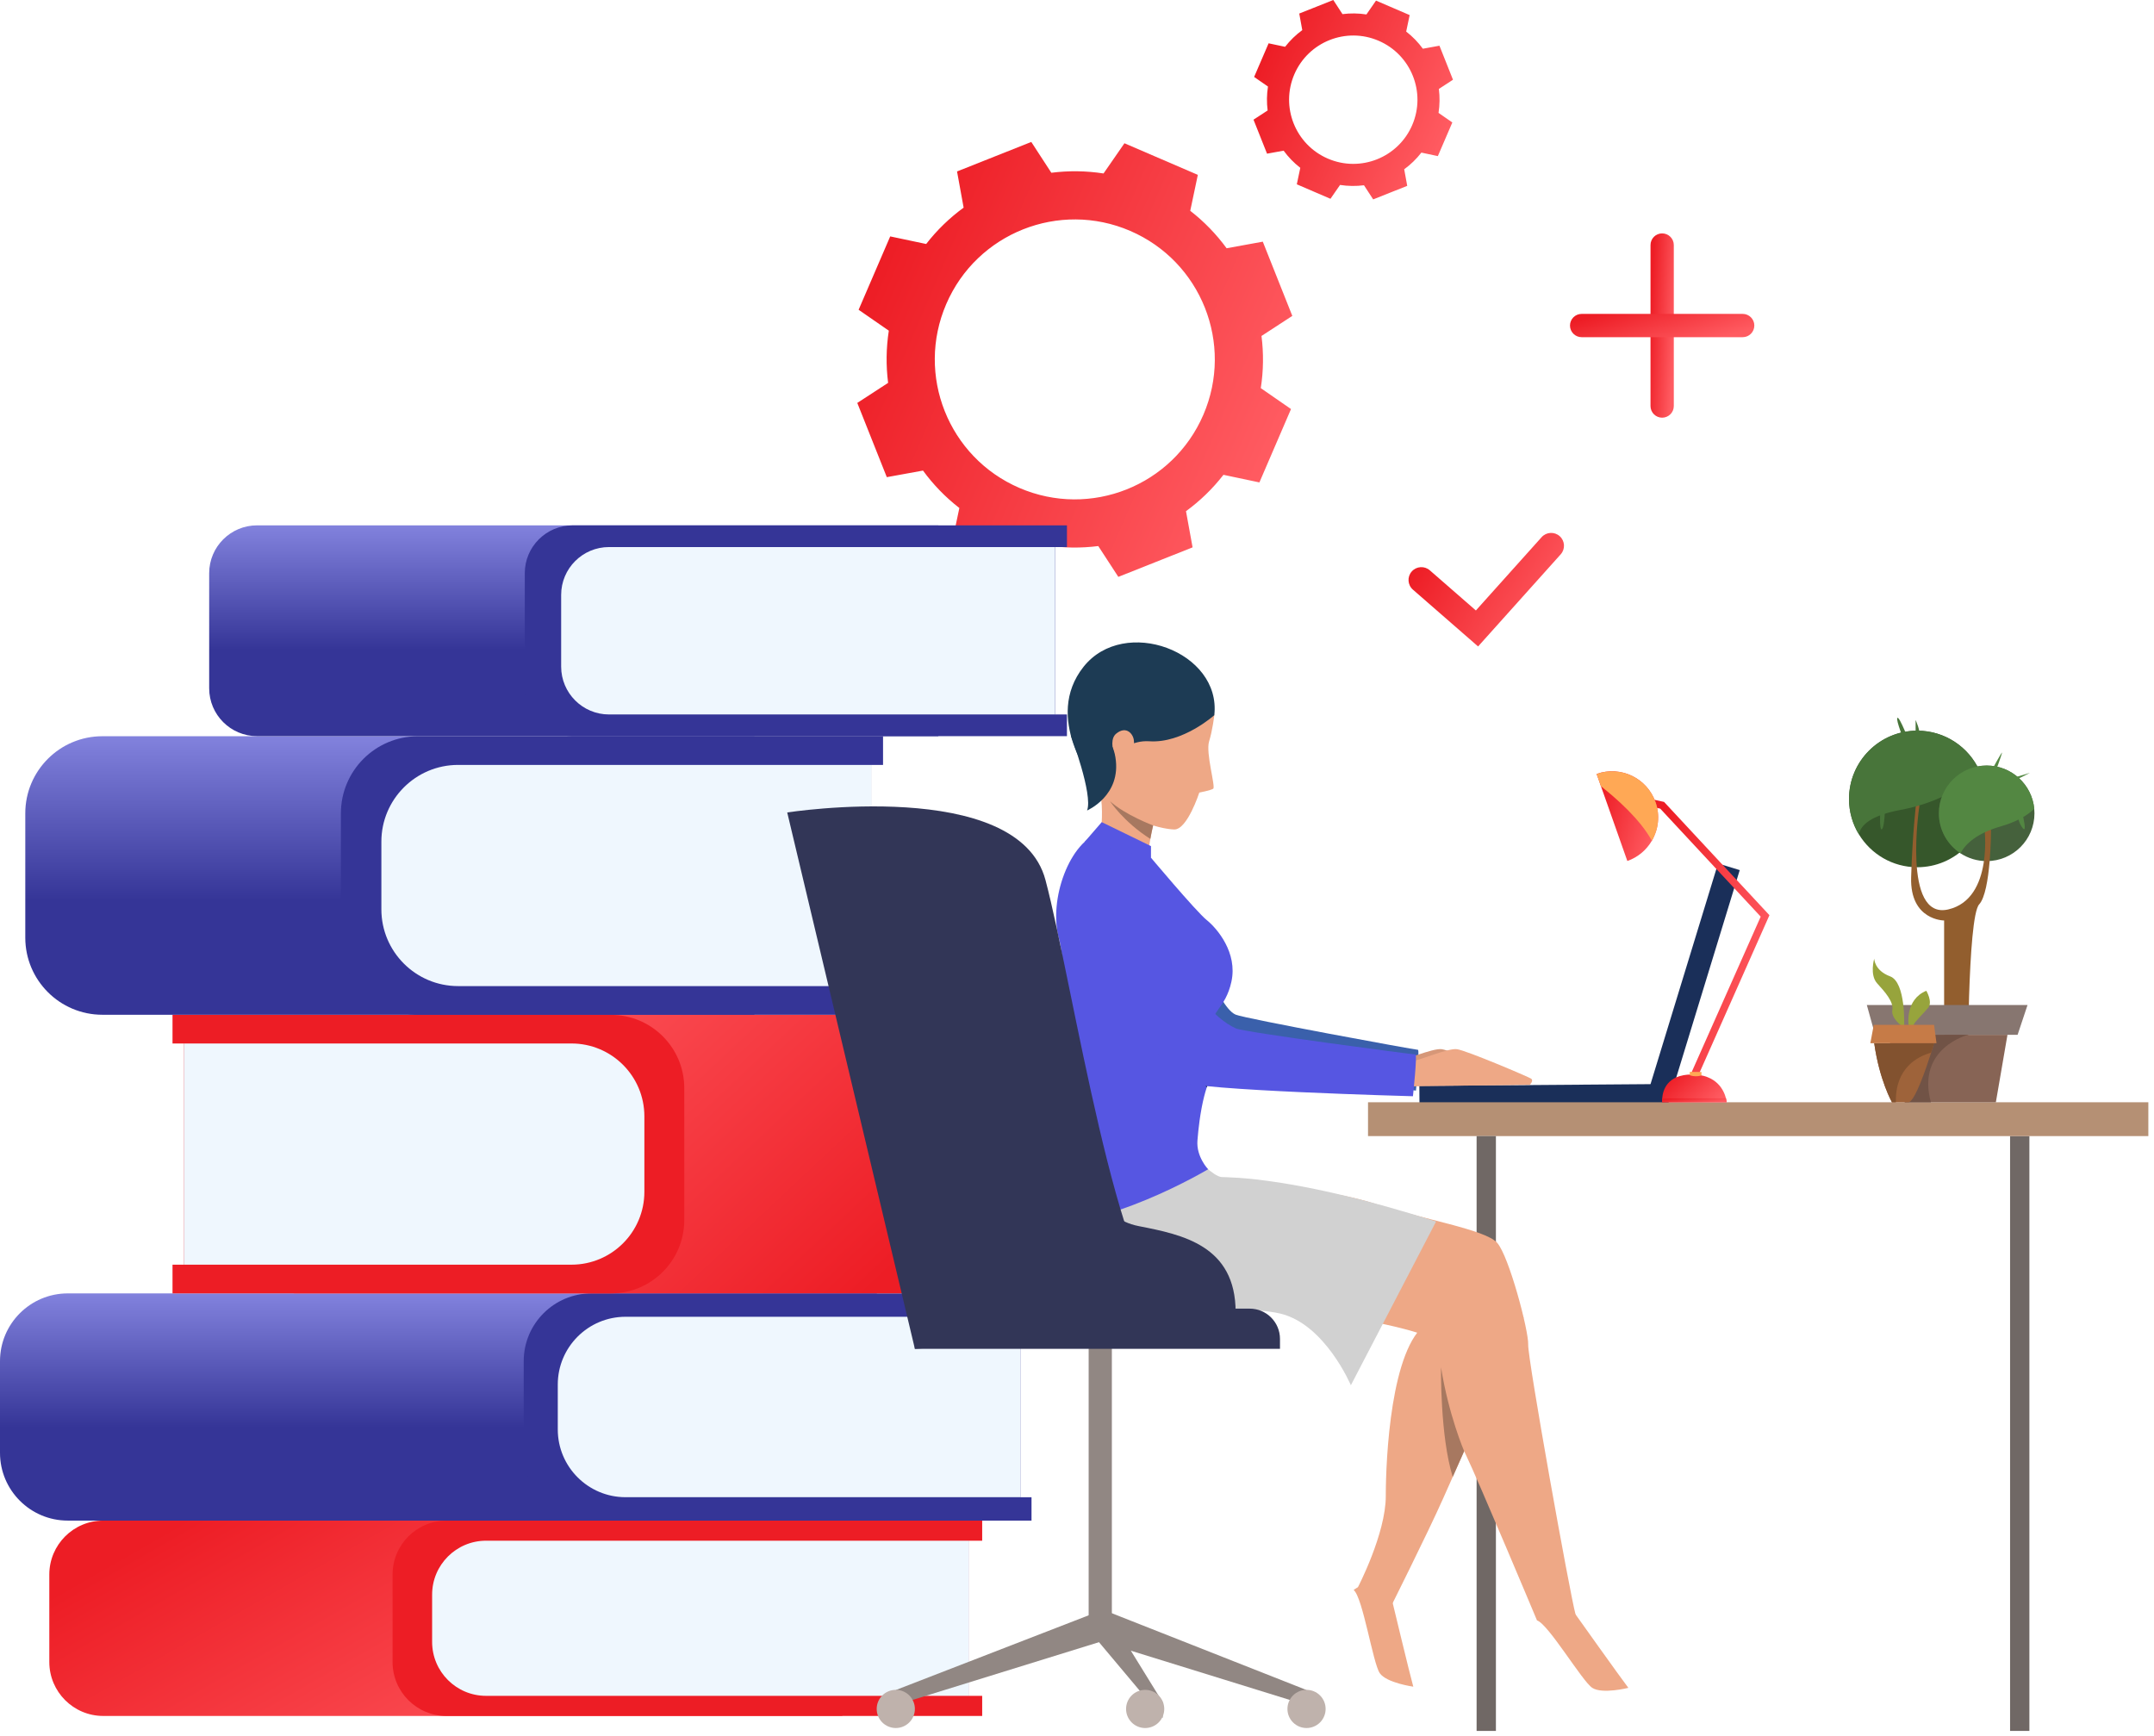 <svg width="335" height="270" viewBox="0 0 335 270" fill="none" xmlns="http://www.w3.org/2000/svg">
<path d="M196.083 60.371C196.507 57.651 196.532 54.92 196.194 52.254L200.986 49.133L198.691 43.361L196.396 37.589L190.769 38.613C189.183 36.443 187.289 34.476 185.112 32.788L186.293 27.197L180.587 24.74L174.88 22.282L171.628 26.98C168.907 26.557 166.176 26.532 163.509 26.87L160.39 22.078L154.616 24.373L148.843 26.667L149.868 32.294C147.698 33.879 145.73 35.774 144.042 37.949L138.45 36.769L135.992 42.474L133.535 48.18L138.233 51.432C137.81 54.153 137.785 56.883 138.123 59.55L133.33 62.67L135.625 68.443L137.92 74.215L143.548 73.191C145.133 75.361 147.028 77.328 149.204 79.013L148.023 84.604L153.73 87.062L159.436 89.519L162.689 84.821C165.41 85.245 168.141 85.27 170.808 84.932L173.929 89.724L179.702 87.429L185.476 85.134L184.451 79.508C186.621 77.922 188.589 76.028 190.277 73.852L195.868 75.033L198.326 69.327L200.784 63.622L196.085 60.369L196.083 60.371ZM158.543 75.891C147.501 71.134 142.406 58.327 147.166 47.287C151.925 36.247 164.732 31.153 175.773 35.911C186.815 40.668 191.91 53.475 187.151 64.515C182.394 75.555 169.585 80.647 158.543 75.891Z" fill="url(#paint0_linear_89_38843)"/>
<path d="M16.058 236.507H131.001V266.892H16.058C11.428 266.892 7.67 263.134 7.67 258.505V244.893C7.67 240.264 11.428 236.507 16.058 236.507Z" fill="url(#paint1_linear_89_38843)"/>
<path d="M150.74 239.636V263.766H152.755V266.894H69.442C64.81 266.894 61.054 263.138 61.054 258.507V244.895C61.054 240.264 64.81 236.509 69.442 236.509H152.755V239.636H150.74Z" fill="#ED1D25"/>
<path d="M75.594 239.634H150.741V263.764H75.594C70.964 263.764 67.206 260.007 67.206 255.378V248.02C67.206 243.391 70.964 239.634 75.594 239.634Z" fill="#EFF7FE"/>
<path d="M10.539 201.171H136.371V236.507H10.539C4.722 236.507 0 231.786 0 225.969V211.706C0 205.89 4.722 201.169 10.539 201.169V201.171Z" fill="url(#paint2_linear_89_38843)"/>
<path d="M158.69 204.809V232.872H160.426V236.508H91.989C86.17 236.508 81.45 231.792 81.45 225.971V211.708C81.45 205.89 86.168 201.171 91.989 201.171H160.426V204.807H158.69V204.809Z" fill="#353597"/>
<path d="M97.287 204.807H158.69V232.868H97.287C91.47 232.868 86.748 228.147 86.748 222.331V215.342C86.748 209.526 91.47 204.805 97.287 204.805V204.807Z" fill="#EFF7FE"/>
<path d="M141.354 201.165H45.715V157.843H141.354C147.648 157.843 152.758 162.953 152.758 169.246V189.762C152.758 196.056 147.648 201.165 141.354 201.165Z" fill="url(#paint3_linear_89_38843)"/>
<path d="M28.581 162.302V196.707H26.831V201.167H95.017C101.316 201.167 106.422 196.062 106.422 189.764V169.246C106.422 162.948 101.316 157.844 95.017 157.844H26.831V162.302H28.581Z" fill="#ED1D25"/>
<path d="M88.88 196.704H28.583V162.299H88.88C95.138 162.299 100.216 167.377 100.216 173.633V185.368C100.216 191.625 95.136 196.702 88.88 196.702V196.704Z" fill="#EFF7FE"/>
<path d="M15.922 114.51H117.332V157.831H15.922C9.306 157.831 3.933 152.459 3.933 145.844V126.497C3.933 119.881 9.306 114.51 15.922 114.51Z" fill="url(#paint4_linear_89_38843)"/>
<path d="M135.482 118.97V153.375H137.335V157.835H65.007C58.384 157.835 53.018 152.468 53.018 145.848V126.501C53.018 119.882 58.386 114.514 65.007 114.514H137.335V118.972H135.482V118.97Z" fill="#353597"/>
<path d="M71.252 118.97H135.48V153.373H71.252C64.663 153.373 59.313 148.024 59.313 141.436V130.907C59.313 124.319 64.663 118.97 71.252 118.97Z" fill="#EFF7FE"/>
<path d="M39.975 81.713H145.933V114.497H39.975C35.867 114.497 32.533 111.163 32.533 107.056V89.152C32.533 85.045 35.867 81.711 39.975 81.711V81.713Z" fill="url(#paint5_linear_89_38843)"/>
<path d="M164.083 85.088V111.124H165.936V114.499H89.06C84.949 114.499 81.617 111.167 81.617 107.058V89.154C81.617 85.044 84.949 81.713 89.06 81.713H165.936V85.088H164.083Z" fill="#353597"/>
<path d="M94.716 85.089H164.081V111.124H94.716C90.61 111.124 87.273 107.79 87.273 103.683V92.528C87.273 88.42 90.608 85.087 94.716 85.087V85.089Z" fill="#EFF7FE"/>
<path d="M223.728 17.555C223.922 16.308 223.934 15.056 223.778 13.833L225.975 12.402L224.923 9.755L223.869 7.11L221.29 7.579C220.564 6.584 219.694 5.683 218.697 4.909L219.237 2.347L216.621 1.22L214.004 0.094L212.513 2.247C211.265 2.053 210.013 2.04 208.79 2.197L207.359 0L204.713 1.054L202.066 2.107L202.535 4.686C201.54 5.412 200.638 6.281 199.864 7.279L197.3 6.736L196.173 9.352L195.047 11.968L197.2 13.46C197.006 14.707 196.993 15.959 197.148 17.182L194.951 18.613L196.004 21.258L197.056 23.903L199.635 23.434C200.363 24.429 201.231 25.33 202.228 26.104L201.686 28.666L204.302 29.793L206.919 30.919L208.411 28.766C209.658 28.96 210.91 28.971 212.133 28.816L213.564 31.013L216.21 29.959L218.858 28.908L218.388 26.329C219.383 25.604 220.285 24.734 221.059 23.736L223.621 24.279L224.748 21.663L225.874 19.047L223.721 17.555H223.728ZM206.518 24.671C201.456 22.491 199.122 16.618 201.302 11.557C203.482 6.496 209.356 4.16 214.418 6.342C219.479 8.524 221.814 14.395 219.634 19.456C217.453 24.517 211.58 26.853 206.518 24.671Z" fill="url(#paint6_linear_89_38843)"/>
<path d="M203.199 262.859L202.446 264.974L170.681 255.134L172.077 250.584L203.199 262.859Z" fill="#918783"/>
<path d="M179.874 137.435C179.874 137.435 181.474 140.051 183.467 143.507C185.725 147.425 187.536 150.943 188.024 151.813C189.021 153.582 190.603 157.141 192.172 157.812C193.614 158.432 220.214 163.311 220.519 163.282C220.823 163.255 220.218 169.626 220.218 169.626C220.218 169.626 187.006 165.55 185.508 164.179C184.007 162.809 179.672 157.635 177.85 155.065C176.116 152.618 173.456 148.602 172.043 146.872C170.466 144.939 167.157 138.321 171.365 135.021C176.742 130.803 178.58 135.495 179.874 137.43V137.435Z" fill="#3A60AB"/>
<path d="M214.067 164.597C214.067 164.597 216.151 165.016 217.149 165.047C218.146 165.079 222.757 162.988 224.232 163.186C225.707 163.387 235.33 167.473 235.768 167.772C236.205 168.07 235.564 168.727 235.564 168.727L213.47 168.988L214.069 164.595L214.067 164.597Z" fill="#D69778"/>
<path d="M259.234 168.604L220.743 168.893L220.77 172.418L259.26 172.129L259.234 168.604Z" fill="#1A2F59"/>
<path d="M267.198 134.301L255.938 171.103L259.309 172.134L270.57 135.332L267.198 134.301Z" fill="#1A2F59"/>
<path d="M315.621 176.7H312.616V269.218H315.621V176.7Z" fill="#706865"/>
<path d="M212.761 176.703L334.12 176.703V171.441L212.761 171.441V176.703Z" fill="#B59074"/>
<path d="M229.648 269.22H232.651V176.702H229.648V269.22Z" fill="#706865"/>
<path d="M172.922 208.473H169.312V254.037H172.922V208.473Z" fill="#918783"/>
<path d="M236.956 204.914C236.956 204.914 231.561 217.049 227.711 225.711C227.064 227.169 226.459 228.527 225.933 229.712C225.316 231.101 224.802 232.253 224.45 233.048C221.998 238.561 215.97 250.584 215.97 250.584C215.97 250.584 211.434 250.757 211.171 246.906C211.171 246.906 215.524 238.561 215.524 232.699C215.524 226.837 216.31 209.564 221.913 205.829C228.744 201.275 233.182 200.414 236.956 204.916V204.914Z" fill="#EEA886"/>
<path d="M187.075 181.847C187.075 181.847 188.212 182.984 189.176 183.247C190.137 183.509 206.245 184.734 213.686 187.185C221.126 189.637 231.018 191.212 232.856 193.312C234.694 195.413 237.757 206.966 237.672 209.153C237.584 211.341 244.211 248.212 245.035 251.091C245.473 252.616 239.043 252.032 239.043 252.032C239.043 252.032 229.906 230.244 227.955 226.22C224.37 218.824 224.191 209.766 222.879 208.366C221.566 206.966 206.948 203.814 198.544 203.814C190.14 203.814 171.322 204.515 169.308 203.376C167.295 202.239 154.69 193.924 159.942 182.809C165.194 171.693 187.077 181.847 187.077 181.847H187.075Z" fill="#EEA886"/>
<path d="M223.348 189.983L210.092 215.455C210.092 215.455 206.078 205.938 199.071 204.298C192.065 202.661 164.106 203.539 164.106 203.539C164.106 203.539 151.276 187.311 162.262 178.799C173.249 170.286 186.081 180.139 186.081 180.139C186.081 180.139 188.731 183.011 190.014 183.076C191.295 183.141 201.525 182.995 223.35 189.983H223.348Z" fill="#D1D1D1"/>
<path d="M253.251 262.521C253.251 262.521 249.193 263.535 247.636 262.521C246.08 261.507 240.793 252.568 239.04 252.032C239.04 252.032 240.738 248.588 245.032 251.091C245.032 251.091 252.101 261.032 253.251 262.521Z" fill="#EEA886"/>
<path d="M219.799 262.336C219.799 262.336 215.655 261.764 214.591 260.241C213.527 258.72 211.953 248.454 210.528 247.303C210.528 247.303 213.389 244.741 216.439 248.665C216.439 248.665 219.287 260.525 219.801 262.336H219.799Z" fill="#EEA886"/>
<path d="M177.456 101.296C180.659 101.142 187.759 102.752 188.854 111.237C188.854 111.237 188.598 113.523 188.043 115.321C187.488 117.118 189.098 122.416 188.677 122.679C188.258 122.94 186.52 123.274 186.52 123.274C186.52 123.274 184.652 129.063 182.62 129.013C180.588 128.963 172.893 127.375 169.268 120.174C165.644 112.972 164.526 101.924 177.456 101.298V101.296Z" fill="#EEA886"/>
<path d="M179.874 126.37C179.874 126.37 179.623 127.181 179.339 128.385C179.193 129 179.041 129.718 178.905 130.479C178.536 132.593 178.321 135.061 178.868 136.704C178.868 136.704 174.374 138.261 170.825 131.91C170.825 131.91 172.35 125.068 170.368 120.92C168.385 116.773 179.874 126.367 179.874 126.367V126.37Z" fill="#EEA886"/>
<path d="M188.855 111.234C188.855 111.234 183.943 115.645 178.746 115.294C173.469 114.939 170.043 121.532 170.043 121.532C170.043 121.532 162.189 111.677 168.52 103.707C174.852 95.738 189.977 101.346 188.853 111.234H188.855Z" fill="#1D3B54"/>
<path d="M176.352 115.257C176.323 114.257 175.213 112.759 173.577 114.124C171.941 115.488 174.14 120.236 175.482 119.771C176.823 119.306 176.381 116.289 176.352 115.257Z" fill="#EEA886"/>
<path d="M179.339 128.387C179.193 129.002 179.041 129.72 178.905 130.481C174.732 127.832 172.631 124.615 172.631 124.615C175.016 126.772 179.339 128.387 179.339 128.387Z" fill="#A77860"/>
<path d="M191.523 152.653C190.575 157.036 188.088 157.266 188.239 160.503C188.389 163.741 189.357 164.019 187.681 169.124C187.371 170.069 187.12 171.097 186.916 172.148C186.893 172.272 186.868 172.397 186.847 172.522C186.738 173.11 186.645 173.705 186.563 174.291C186.415 175.376 186.306 176.433 186.231 177.397C186.033 179.917 187.89 181.862 187.89 181.862C187.89 181.862 171.505 191.677 160.259 190.298C160.259 190.298 163.172 178.061 164.774 173.857C166.378 169.653 165.894 150.227 164.713 146.059C162.973 139.907 166.451 130.684 171.207 129.482L178.58 132.897C178.58 132.897 186.008 141.766 187.675 143.103C189.34 144.442 192.482 148.205 191.521 152.651L191.523 152.653Z" fill="#5656E2"/>
<path d="M227.713 225.709C227.066 227.167 226.461 228.525 225.936 229.71C223.951 223.33 224.114 212.67 224.114 212.67C225.305 220.103 227.678 225.623 227.713 225.709Z" fill="#A77860"/>
<path d="M142.286 203.539H194.358C196.96 203.539 199.069 205.65 199.069 208.249V209.787H142.284V203.539H142.286Z" fill="#323657"/>
<path d="M171.833 183.61C171.833 183.61 170.402 189.399 177.143 190.713C183.884 192.03 192.172 193.709 192.172 204.104H168.795L171.833 183.608V183.61Z" fill="#323657"/>
<path d="M142.286 209.789L122.433 126.368C122.433 126.368 158.323 120.762 162.598 136.876C166.873 152.989 173.907 200.854 182.459 203.814C191.012 206.775 142.284 209.789 142.284 209.789H142.286Z" fill="#323657"/>
<path d="M188.447 166.34C188.447 166.34 188.082 167.872 187.692 169.138L178.96 157.816L188.447 166.34Z" fill="#152C3D"/>
<path d="M166.558 114.449C166.558 114.449 170.009 123.566 169.07 126.057C169.07 126.057 174.458 123.756 173.475 117.783C172.492 111.81 166.558 114.449 166.558 114.449Z" fill="#1D3B54"/>
<path d="M179.006 133.406V131.601L171.345 127.871L168.695 130.932L179.006 133.406Z" fill="#5656E2"/>
<path d="M205.298 267.899C206.457 266.74 206.457 264.86 205.298 263.701C204.138 262.542 202.258 262.542 201.099 263.701C199.939 264.86 199.939 266.74 201.099 267.899C202.258 269.059 204.138 269.059 205.298 267.899Z" fill="#BFB2AC"/>
<path d="M139.317 262.859L140.068 264.974L171.833 255.134L170.312 250.851L139.317 262.859Z" fill="#918783"/>
<path d="M180.817 264.749V267.208L170.681 255.134L172.077 250.584L180.817 264.749Z" fill="#918783"/>
<path d="M180.2 267.901C181.36 266.742 181.36 264.862 180.2 263.703C179.041 262.544 177.161 262.544 176.001 263.703C174.842 264.862 174.842 266.742 176.001 267.901C177.161 269.06 179.041 269.06 180.2 267.901Z" fill="#BFB2AC"/>
<path d="M142.286 265.8C142.286 267.44 140.957 268.769 139.317 268.769C137.677 268.769 136.348 267.44 136.348 265.8C136.348 264.161 137.677 262.832 139.317 262.832C140.957 262.832 142.286 264.161 142.286 265.8Z" fill="#BFB2AC"/>
<path d="M216.429 164.597C216.429 164.597 218.514 165.016 219.511 165.047C220.508 165.079 225.119 162.988 226.595 163.186C228.07 163.387 237.693 167.473 238.131 167.772C238.567 168.07 237.926 168.727 237.926 168.727L215.833 168.988L216.431 164.595L216.429 164.597Z" fill="#EEA886"/>
<path d="M179.342 141.905C179.342 141.905 180.771 143.543 182.762 147C185.019 150.919 186.851 154.789 187.34 155.661C188.337 157.43 190.659 159.289 192.228 159.961C193.67 160.58 219.835 164.031 220.141 164.004C220.446 163.977 219.747 170.504 219.747 170.504C219.747 170.504 185.341 169.584 183.841 168.216C182.34 166.845 178.005 161.672 176.183 159.101C174.449 156.654 171.789 152.641 170.376 150.909C168.799 148.975 165.49 142.358 169.698 139.058C175.075 134.841 178.048 139.971 179.342 141.907V141.905Z" fill="#5656E2"/>
<path d="M298.19 134.885C304.055 134.885 308.81 130.131 308.81 124.267C308.81 122.683 308.464 121.183 307.842 119.834C306.163 116.183 302.472 113.648 298.19 113.648C292.325 113.648 287.568 118.403 287.568 124.269C287.568 126.282 288.129 128.166 289.104 129.77C290.965 132.837 294.336 134.887 298.19 134.887V134.885Z" fill="#36572B"/>
<path d="M308.977 133.932C313.081 133.932 316.409 130.604 316.409 126.501C316.409 126.265 316.398 126.029 316.375 125.798C316.021 122.024 312.843 119.07 308.975 119.07C304.87 119.07 301.542 122.397 301.542 126.501C301.542 129.102 302.88 131.393 304.906 132.72C306.074 133.487 307.474 133.932 308.977 133.932Z" fill="#45613C"/>
<path d="M298.017 124.824C298.017 124.824 297.424 129.756 297.228 136.463C297.03 143.17 302.359 143.17 302.359 143.17V167.738H306.056C306.056 167.738 305.968 142.677 307.811 140.66C309.653 138.643 309.653 129.086 309.653 129.086L308.601 128.473C308.601 128.473 310.179 139.784 302.989 141.451C295.797 143.117 298.515 125.316 298.515 125.316L298.019 124.822L298.017 124.824Z" fill="#925E2E"/>
<path d="M295.559 125.975C301.656 124.836 305.672 122.201 307.842 119.831C306.163 116.181 302.472 113.646 298.19 113.646C292.325 113.646 287.568 118.4 287.568 124.267C287.568 126.28 288.129 128.164 289.104 129.768C289.396 128.324 290.977 126.831 295.559 125.975Z" fill="#48753A"/>
<path d="M311.147 128.539C313.611 127.828 315.28 126.853 316.375 125.798C316.021 122.024 312.843 119.07 308.975 119.07C304.87 119.07 301.542 122.397 301.542 126.501C301.542 129.102 302.88 131.393 304.906 132.72C305.659 131.297 307.364 129.628 311.147 128.539Z" fill="#538742"/>
<path d="M315.331 156.318H290.339L291.626 160.956H313.785L315.331 156.318Z" fill="#877670"/>
<path d="M312.209 160.956H293.66L296.235 171.445H310.404L312.209 160.956Z" fill="#876455"/>
<path d="M309.651 120.003L310.292 120.201C310.292 120.201 311.3 117.462 311.366 117.088C311.433 116.715 309.651 120.005 309.651 120.005V120.003Z" fill="#538742"/>
<path d="M315.708 120.201L312.528 121.164C312.528 121.164 312.551 121.45 312.966 121.45C313.382 121.45 315.706 120.201 315.706 120.201H315.708Z" fill="#538742"/>
<path d="M314.61 126.864H313.799C313.799 126.864 313.953 128.07 314.61 128.837C315.268 129.605 314.61 126.864 314.61 126.864Z" fill="#538742"/>
<path d="M295.098 111.652C294.769 111.894 296.261 115.532 296.261 115.532H297.005C297.005 115.532 295.426 111.41 295.098 111.652Z" fill="#48753A"/>
<path d="M298.562 114.633C298.693 113.646 297.925 111.981 297.925 111.981V114.481C297.925 114.481 298.43 115.62 298.562 114.633Z" fill="#48753A"/>
<path d="M292.686 128.973C293.147 128.596 293.168 125.287 293.168 125.287L292.444 125.55C292.444 125.55 292.225 129.351 292.686 128.973Z" fill="#48753A"/>
<path d="M306.064 160.956H293.66L296.237 171.445H300.299C298.004 163.005 306.064 160.956 306.064 160.956Z" fill="#715346"/>
<path d="M296.888 171.445C297.906 171.022 299.55 166.217 300.341 163.728C300.622 162.846 300.796 162.256 300.796 162.256H291.488C292.293 167.999 294.246 171.445 294.246 171.445H296.89H296.888Z" fill="#9E633A"/>
<path d="M297.635 159.393C297.635 159.06 299.129 157.66 299.876 156.746C300.623 155.832 299.588 154.099 299.588 154.099C296.256 155.478 296.83 159.393 296.83 159.393C296.83 159.393 297.633 159.727 297.633 159.393H297.635Z" fill="#97A43C"/>
<path d="M295.738 159.542H296.141C296.141 159.542 296.429 152.776 293.958 151.858C291.488 150.938 291.488 149.1 291.488 149.1C291.488 149.1 290.741 151.627 291.947 152.949C293.153 154.27 294.532 155.822 294.303 157.086C294.073 158.35 295.738 159.542 295.738 159.542Z" fill="#97A43C"/>
<path d="M300.341 163.728C300.622 162.846 300.796 162.256 300.796 162.256H291.488C292.293 167.999 294.246 171.445 294.246 171.445H294.853C294.741 166.067 298.281 164.3 300.341 163.728Z" fill="#82522F"/>
<path d="M300.792 159.393H291.417L290.883 162.256H301.174L300.792 159.393Z" fill="#C67B47"/>
<path d="M275.193 142.343L264.366 166.729L264.076 167.384C263.508 167.446 263.041 167.317 262.872 167.258L263.11 166.72L273.832 142.571L258.207 125.771L255.861 125.262L256.105 124.137L258.803 124.726L275.191 142.345L275.193 142.343Z" fill="url(#paint7_linear_89_38843)"/>
<path d="M258.52 171.441H268.541C268.541 171.441 268.525 171.202 268.431 170.832C268.13 169.643 267.031 167.123 263.131 167.123C259.232 167.123 258.599 169.643 258.518 170.832C258.493 171.202 258.52 171.441 258.52 171.441Z" fill="url(#paint8_linear_89_38843)"/>
<path d="M248.315 120.374L248.991 122.291L253.093 133.916C254.762 133.327 256.077 132.184 256.903 130.767C257.93 129.009 258.205 126.827 257.475 124.757C256.154 121.017 252.054 119.056 248.313 120.376L248.315 120.374Z" fill="url(#paint9_linear_89_38843)"/>
<path d="M264.619 166.731V167.265C264.431 167.327 264.249 167.365 264.076 167.384C263.509 167.446 263.041 167.317 262.872 167.259C262.826 167.244 262.801 167.234 262.801 167.234V166.718H263.11L264.366 166.729H264.619V166.731Z" fill="#FFA855"/>
<path d="M258.52 171.441H268.541C268.541 171.441 268.525 171.201 268.431 170.832H258.518C258.493 171.201 258.52 171.441 258.52 171.441Z" fill="url(#paint10_linear_89_38843)"/>
<path d="M248.314 120.374L248.99 122.291C251.386 124.179 255.1 127.442 256.905 130.765C257.931 129.006 258.206 126.824 257.476 124.755C256.155 121.014 252.056 119.053 248.314 120.374Z" fill="#FFA855"/>
<path d="M229.88 100.547L219.744 91.712C218.914 90.988 218.826 89.726 219.552 88.896C220.276 88.066 221.538 87.978 222.369 88.702L229.536 94.95L239.758 83.551C240.494 82.729 241.756 82.66 242.576 83.397C243.396 84.133 243.465 85.395 242.731 86.215L229.88 100.545V100.547Z" fill="url(#paint11_linear_89_38843)"/>
<path d="M258.507 64.965C257.507 64.965 256.696 64.154 256.696 63.155V38.112C256.696 37.113 257.507 36.301 258.507 36.301C259.506 36.301 260.318 37.113 260.318 38.112V63.155C260.318 64.154 259.506 64.965 258.507 64.965Z" fill="url(#paint12_linear_89_38843)"/>
<path d="M271.03 52.444H245.984C244.984 52.444 244.173 51.635 244.173 50.633C244.173 49.632 244.982 48.822 245.984 48.822H271.03C272.03 48.822 272.841 49.634 272.841 50.633C272.841 51.633 272.03 52.444 271.03 52.444Z" fill="url(#paint13_linear_89_38843)"/>
<defs>
<linearGradient id="paint0_linear_89_38843" x1="135.978" y1="42.493" x2="198.293" y2="69.342" gradientUnits="userSpaceOnUse">
<stop stop-color="#ED1D25"/>
<stop offset="1" stop-color="#FF5B61"/>
</linearGradient>
<linearGradient id="paint1_linear_89_38843" x1="12.498" y1="245.677" x2="45.692" y2="303.717" gradientUnits="userSpaceOnUse">
<stop stop-color="#ED1D25"/>
<stop offset="1" stop-color="#FF5B61"/>
</linearGradient>
<linearGradient id="paint2_linear_89_38843" x1="68.184" y1="191.134" x2="68.184" y2="222.04" gradientUnits="userSpaceOnUse">
<stop stop-color="#A7A7FF"/>
<stop offset="1" stop-color="#353597"/>
</linearGradient>
<linearGradient id="paint3_linear_89_38843" x1="148.568" y1="188.09" x2="93.766" y2="129.757" gradientUnits="userSpaceOnUse">
<stop stop-color="#ED1D25"/>
<stop offset="1" stop-color="#FF5B61"/>
</linearGradient>
<linearGradient id="paint4_linear_89_38843" x1="60.631" y1="102.207" x2="60.631" y2="140.096" gradientUnits="userSpaceOnUse">
<stop stop-color="#A7A7FF"/>
<stop offset="1" stop-color="#353597"/>
</linearGradient>
<linearGradient id="paint5_linear_89_38843" x1="89.232" y1="72.4" x2="89.232" y2="101.075" gradientUnits="userSpaceOnUse">
<stop stop-color="#A7A7FF"/>
<stop offset="1" stop-color="#353597"/>
</linearGradient>
<linearGradient id="paint6_linear_89_38843" x1="196.165" y1="9.36" x2="224.738" y2="21.673" gradientUnits="userSpaceOnUse">
<stop stop-color="#ED1D25"/>
<stop offset="1" stop-color="#FF5B61"/>
</linearGradient>
<linearGradient id="paint7_linear_89_38843" x1="256.618" y1="137.194" x2="276.974" y2="141.112" gradientUnits="userSpaceOnUse">
<stop stop-color="#ED1D25"/>
<stop offset="1" stop-color="#FF5B61"/>
</linearGradient>
<linearGradient id="paint8_linear_89_38843" x1="258.9" y1="168.426" x2="264.374" y2="173.905" gradientUnits="userSpaceOnUse">
<stop stop-color="#ED1D25"/>
<stop offset="1" stop-color="#FF5B61"/>
</linearGradient>
<linearGradient id="paint9_linear_89_38843" x1="248.688" y1="124.175" x2="258.301" y2="127.017" gradientUnits="userSpaceOnUse">
<stop stop-color="#ED1D25"/>
<stop offset="1" stop-color="#FF5B61"/>
</linearGradient>
<linearGradient id="paint10_linear_89_38843" x1="258.9" y1="171.016" x2="259.113" y2="172.53" gradientUnits="userSpaceOnUse">
<stop stop-color="#ED1D25"/>
<stop offset="1" stop-color="#FF5B61"/>
</linearGradient>
<linearGradient id="paint11_linear_89_38843" x1="220.006" y1="88.216" x2="239.596" y2="99.771" gradientUnits="userSpaceOnUse">
<stop stop-color="#ED1D25"/>
<stop offset="1" stop-color="#FF5B61"/>
</linearGradient>
<linearGradient id="paint12_linear_89_38843" x1="256.838" y1="44.952" x2="260.781" y2="45.167" gradientUnits="userSpaceOnUse">
<stop stop-color="#ED1D25"/>
<stop offset="1" stop-color="#FF5B61"/>
</linearGradient>
<linearGradient id="paint13_linear_89_38843" x1="245.295" y1="49.916" x2="247.774" y2="58.369" gradientUnits="userSpaceOnUse">
<stop stop-color="#ED1D25"/>
<stop offset="1" stop-color="#FF5B61"/>
</linearGradient>
</defs>
</svg>

